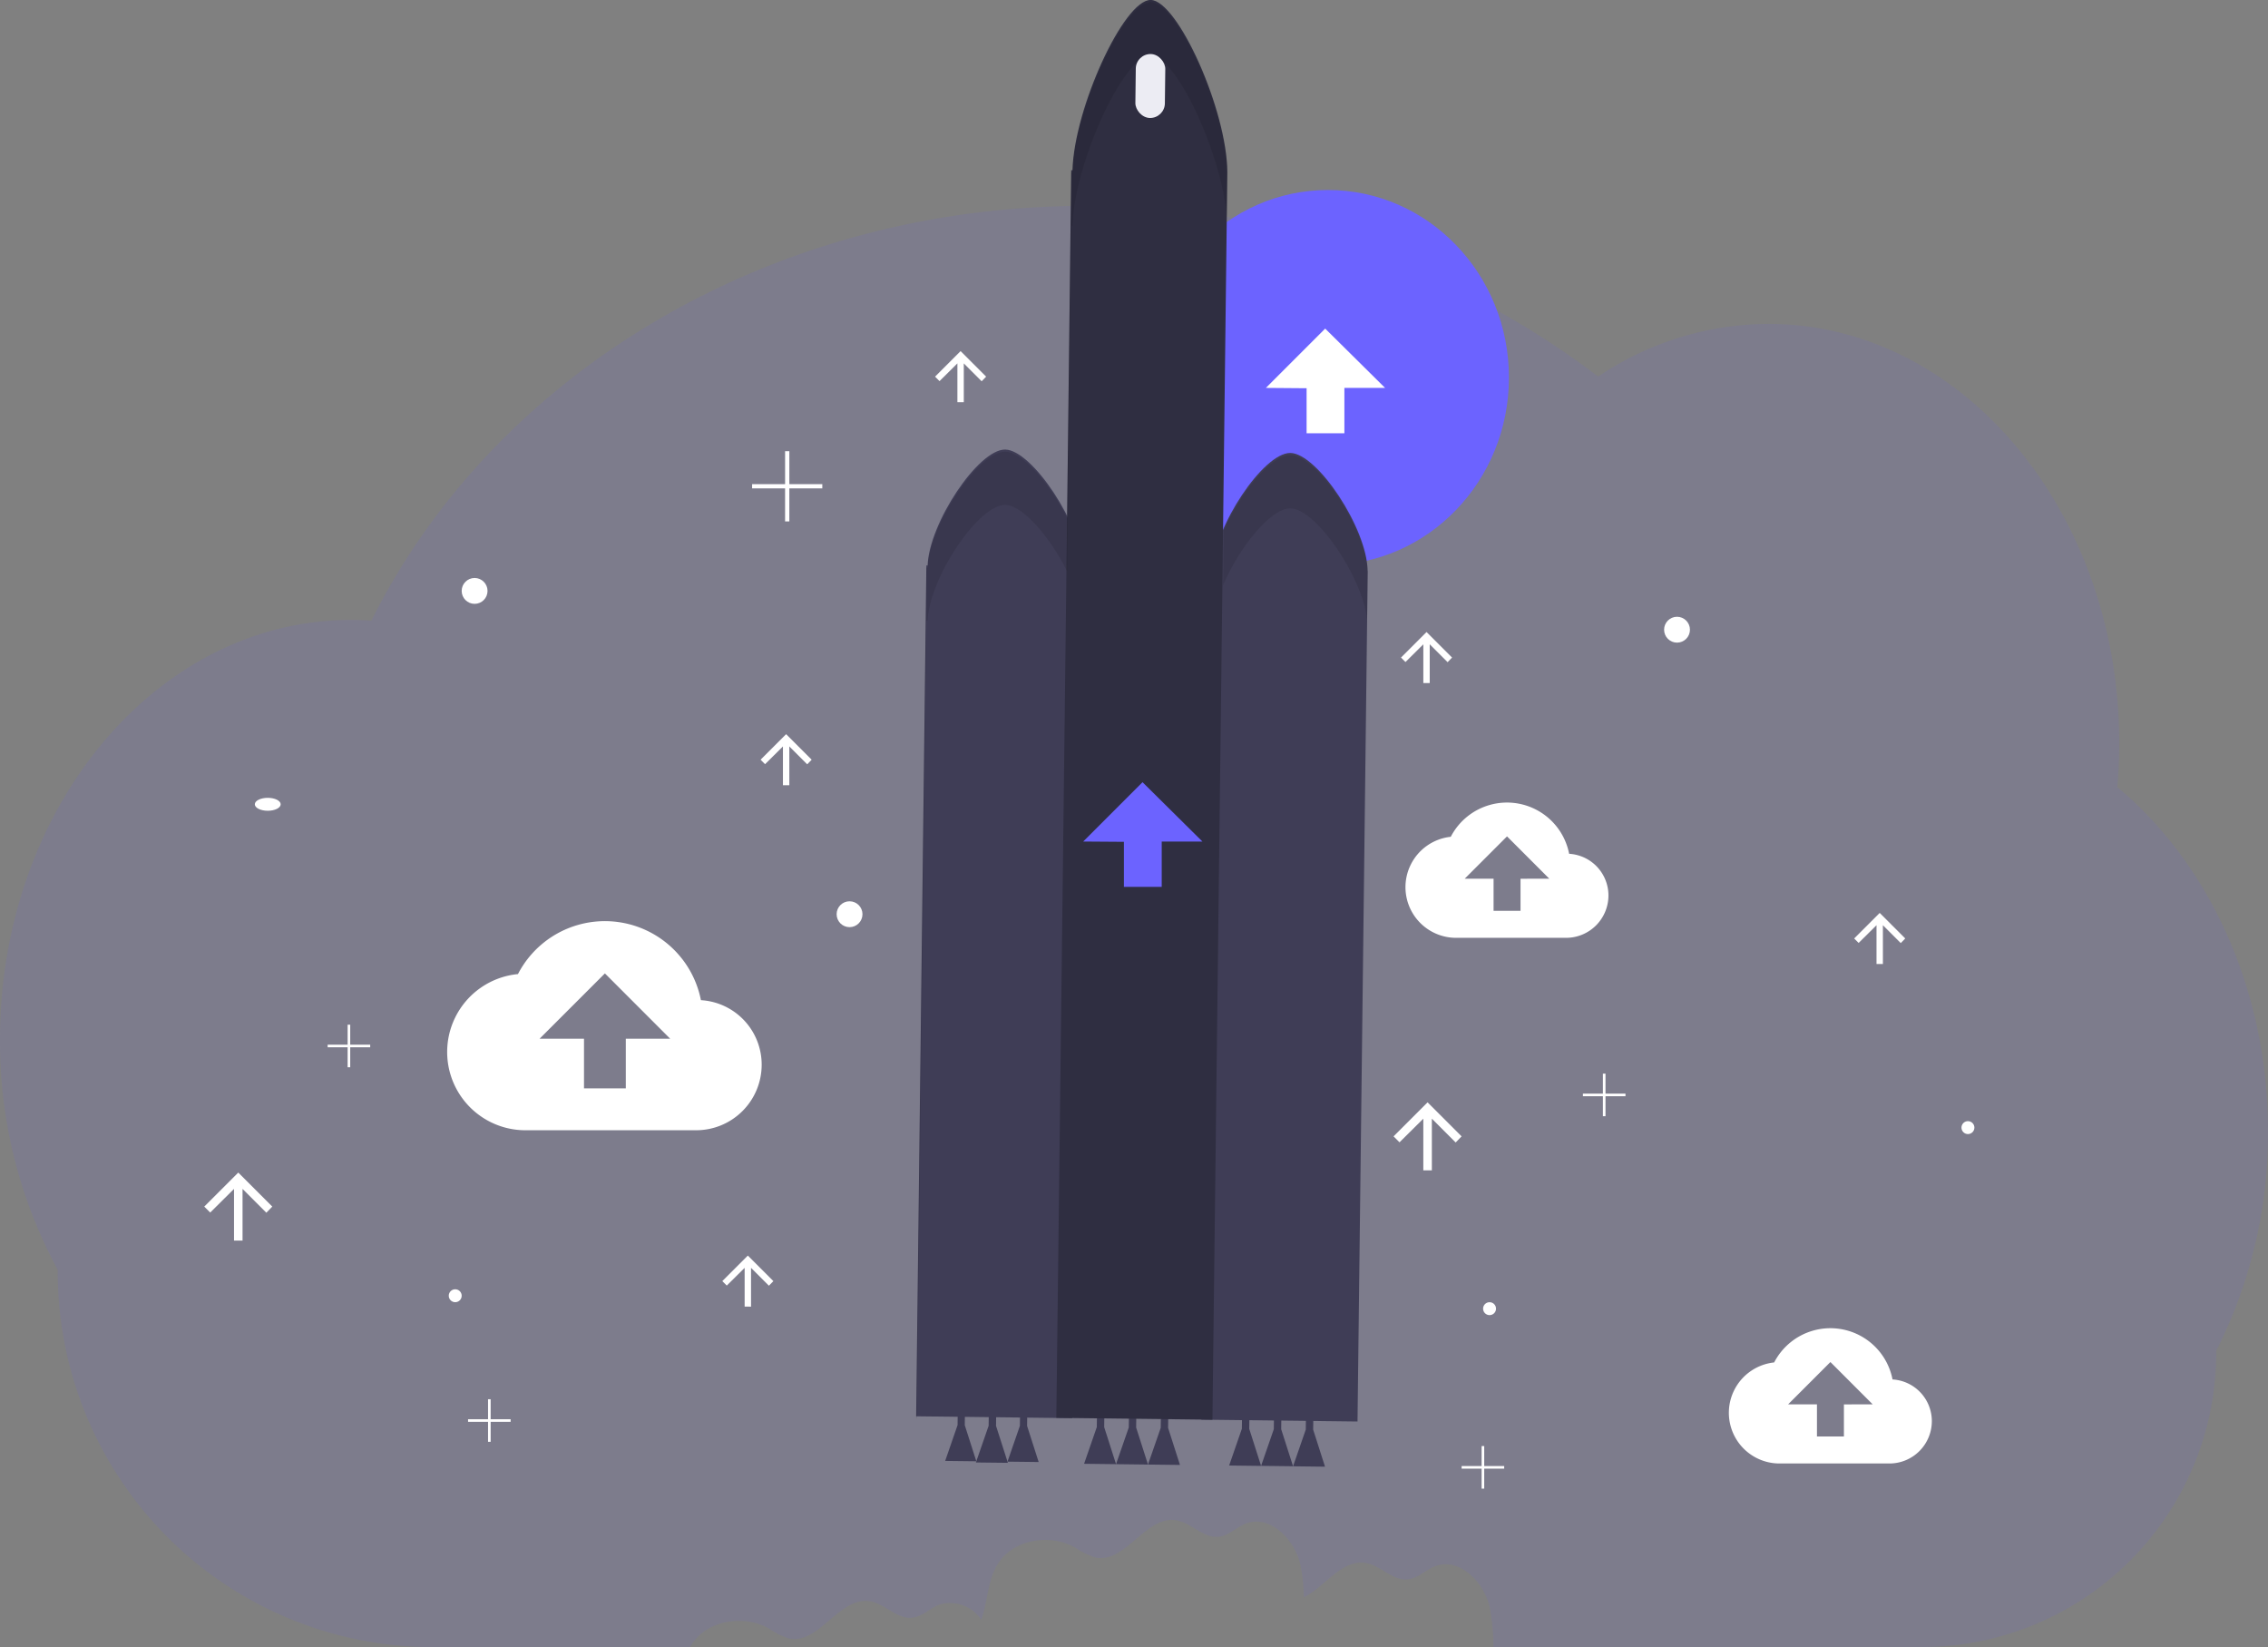 <svg xmlns="http://www.w3.org/2000/svg" width="200.015" height="145.223" viewBox="0 0 200.015 145.223"><rect x="0" y="0" width="200.015" height="145.223" fill="#808080" stroke="none"/><g transform="translate(0 0)"><path d="M253.728,211.016c.111-1.27.169-2.561.169-3.865,0-20.42-13.855-36.975-30.944-36.975a26.967,26.967,0,0,0-15.01,4.644,73.6,73.6,0,0,0-45.167-15.05c-28.113,0-52.295,15.024-63.023,36.569-.595-.041-1.2-.064-1.8-.064-17.1,0-30.952,16.553-30.952,36.973a42.115,42.115,0,0,0,5.092,20.322h0a33.077,33.077,0,0,0,32.877,33.269H127.86l.1-.174c1.345-2.184,4.567-2.73,6.811-1.49a7.231,7.231,0,0,0,1.807.9c2.651.563,4.432-3.7,7.115-3.287,1.347.208,2.4,1.6,3.753,1.458.9-.1,1.58-.848,2.424-1.167a3.306,3.306,0,0,1,3.672,1.357c.55-1.582.546-3.456,1.435-4.907,1.345-2.184,4.567-2.73,6.811-1.49a7.229,7.229,0,0,0,1.807.9c2.651.563,4.432-3.7,7.115-3.287,1.347.208,2.4,1.6,3.753,1.458.9-.1,1.58-.848,2.424-1.167,2.105-.8,4.261,1.373,4.779,3.565a15.2,15.2,0,0,1,.317,2.935c1.816-.88,3.351-3.355,5.424-3.034,1.347.208,2.4,1.6,3.753,1.458.9-.1,1.58-.848,2.424-1.167,2.105-.8,4.261,1.373,4.779,3.565a18.574,18.574,0,0,1,.341,3.565h37.93a25.965,25.965,0,0,0,25.814-26.118h0a42.315,42.315,0,0,0,4.565-19.337C267.015,228.8,261.761,217.7,253.728,211.016Z" transform="translate(-67 -141.617)" fill="#6c63ff" opacity="0.1"/><ellipse cx="15.963" cy="16.533" rx="15.963" ry="16.533" transform="translate(101.148 16.752)" fill="#6c63ff"/><path d="M594.99,159.639l5.229-5.229,5.282,5.229h-3.589v4h-3.332v-3.972Z" transform="translate(-483.351 -125.438)" fill="#fff"/><path d="M742.08,444.655a5.582,5.582,0,0,0-10.438-1.5,4.467,4.467,0,0,0,.484,8.909h9.693a3.739,3.739,0,0,0,3.728-3.719A3.681,3.681,0,0,0,742.08,444.655Zm-4.287,2.2v2.826h-2.377v-2.833h-2.542l3.728-3.728,3.726,3.728Z" transform="translate(-603.698 -369.378)" fill="#fff"/><path d="M894.08,691.655a5.582,5.582,0,0,0-10.438-1.5,4.467,4.467,0,0,0,.484,8.909h9.693a3.739,3.739,0,0,0,3.728-3.719A3.681,3.681,0,0,0,894.08,691.655Zm-4.287,2.2v2.826h-2.377v-2.833h-2.542l3.728-3.728,3.726,3.728Z" transform="translate(-727.178 -570.033)" fill="#fff"/><path d="M299.954,502.819a8.631,8.631,0,0,0-16.136-2.3,6.9,6.9,0,0,0,.751,13.768h14.982a5.779,5.779,0,0,0,5.76-5.764A5.691,5.691,0,0,0,299.954,502.819Zm-6.625,3.4v4.379h-3.687v-4.379h-3.918l5.762-5.76,5.757,5.76Z" transform="translate(-238.139 -414.637)" fill="#fff"/><path d="M725.377,587v-4.559l2.1,2.1L728,584l-3-3-3,3,.525.525,2.1-2.083V587Z" transform="translate(-599.102 -483.811)" fill="#fff"/><path d="M166.377,620v-4.559l2.1,2.1L169,617l-3-3-3,3,.525.525,2.1-2.083V620Z" transform="translate(-144.987 -510.619)" fill="#fff"/><path d="M728.033,364.519V361.1l1.576,1.576.394-.407-2.252-2.252-2.252,2.252.394.394,1.576-1.563v3.417Z" transform="translate(-601.945 -304.294)" fill="#fff"/><path d="M509.033,232.519V229.1l1.576,1.576.394-.407-2.252-2.252-2.252,2.252.394.394,1.576-1.563v3.417Z" transform="translate(-424.036 -197.061)" fill="#fff"/><path d="M427.033,412.519V409.1l1.576,1.576.394-.407-2.252-2.252-2.252,2.252.394.394,1.576-1.563v3.417Z" transform="translate(-357.422 -343.288)" fill="#fff"/><path d="M941.033,496.519V493.1l1.576,1.576.394-.407-2.252-2.252-2.252,2.252.394.394,1.576-1.563v3.417Z" transform="translate(-774.98 -411.527)" fill="#fff"/><path d="M409.033,657.519V654.1l1.576,1.576.394-.407-2.252-2.252-2.252,2.252.394.394,1.576-1.563v3.417Z" transform="translate(-342.799 -542.318)" fill="#fff"/><circle cx="1.14" cy="1.14" r="1.14" transform="translate(146.757 54.379)" fill="#fff"/><circle cx="1.14" cy="1.14" r="1.14" transform="translate(40.716 50.959)" fill="#fff"/><circle cx="1.14" cy="1.14" r="1.14" transform="translate(73.782 79.464)" fill="#fff"/><circle cx="0.57" cy="0.57" r="0.57" transform="translate(172.982 98.848)" fill="#fff"/><circle cx="0.57" cy="0.57" r="0.57" transform="translate(130.794 114.811)" fill="#fff"/><ellipse cx="0.57" rx="0.57" transform="translate(58.96 128.494)" fill="#fff"/><circle transform="translate(17.912 82.885)" fill="#fff"/><ellipse cx="1.14" cy="0.57" rx="1.14" ry="0.57" transform="translate(22.473 70.342)" fill="#fff"/><ellipse cy="0.57" ry="0.57" transform="translate(144.476 133.054)" fill="#fff"/><circle cx="0.57" cy="0.57" r="0.57" transform="translate(39.576 113.671)" fill="#fff"/><circle transform="translate(53.258 62.361)" fill="#fff"/><path d="M359.692,214.908h-2.908V212h-.375v2.908H353.5v.375h2.908v2.908h.375v-2.908h2.908Z" transform="translate(-287.172 -172.222)" fill="#fff"/><path d="M747.753,506.262h-1.762V504.5h-.229v1.762H744v.229h1.762v1.762h.229v-1.762h1.762Z" transform="translate(-604.402 -409.84)" fill="#fff"/><path d="M690.753,681.262h-1.762V679.5h-.229v1.762H687v.229h1.762v1.762h.229v-1.762h1.762Z" transform="translate(-558.098 -552.005)" fill="#fff"/><path d="M223.753,659.262h-1.762V657.5h-.229v1.762H220v.229h1.762v1.762h.229v-1.762h1.762Z" transform="translate(-178.721 -534.133)" fill="#fff"/><path d="M157.753,483.262h-1.762V481.5h-.229v1.762H154v.229h1.762v1.762h.229v-1.762h1.762Z" transform="translate(-125.105 -391.156)" fill="#fff"/><path d="M445.978,665.074l.013-1.056-.634-.008-.013,1.056-1.094,3.16,2.747.032Z" transform="translate(-360.895 -539.421)" fill="#3f3d56"/><path d="M460.473,665.272l.013-1.083-.651-.009-.013,1.085L458.7,668.5l2.818.032Z" transform="translate(-372.634 -539.559)" fill="#3f3d56"/><path d="M475.268,665.424l.013-1.056-.634-.008-.013,1.056-1.094,3.16,2.749.032Z" transform="translate(-384.689 -539.706)" fill="#3f3d56"/><path d="M579.493,666.692l.013-1.085-.651-.008-.013,1.085-1.122,3.239,2.818.034Z" transform="translate(-469.322 -540.713)" fill="#3f3d56"/><path d="M594.513,666.872l.013-1.084-.651-.008-.013,1.084L592.74,670.1l2.818.034Z" transform="translate(-481.524 -540.859)" fill="#3f3d56"/><path d="M609.533,667.052l.013-1.084-.651-.008-.013,1.085-1.122,3.239,2.818.034Z" transform="translate(-493.725 -541.005)" fill="#3f3d56"/><path d="M511.313,665.882l.013-1.085-.651-.008-.013,1.085-1.122,3.238,2.818.034Z" transform="translate(-413.934 -540.055)" fill="#3f3d56"/><path d="M526.333,666.062l.013-1.085-.649-.008-.013,1.085-1.124,3.239,2.818.034Z" transform="translate(-426.136 -540.201)" fill="#3f3d56"/><path d="M541.353,666.242l.013-1.084-.649-.008-.013,1.084-1.124,3.239,2.82.034Z" transform="translate(-438.338 -540.348)" fill="#3f3d56"/><path d="M512.29,284.651c-.039-3.734-4.438-10.353-6.811-10.382s-6.713,6.486-6.841,10.218h-.113l-.9,75.017,13.768.163.9-75.015Z" transform="translate(-416.83 -234.633)" fill="#3f3d56"/><path d="M646.338,286.251c-.039-3.734-4.437-10.353-6.811-10.382s-6.713,6.486-6.839,10.218h-.113L631.68,361.1l13.768.163.9-75.015Z" transform="translate(-525.729 -235.933)" fill="#3f3d56"/><path d="M578.578,78.2c-.021-5.473-4.383-15.155-6.755-15.183s-6.755,9.549-6.9,15.01h-.111l-1.313,110,13.766.165,1.313-110Z" transform="translate(-470.341 -63.02)" fill="#2f2e41"/><path d="M509.13,372.781l5.231-5.231,5.28,5.231h-3.588v4h-3.334v-3.974Z" transform="translate(-413.601 -298.586)" fill="#6c63ff"/><g transform="translate(80.803 0.191)" opacity="0.1"><path d="M641.87,288.3c1.424-3.323,4.2-6.788,5.935-6.768,2.252.026,6.308,5.965,6.768,9.757l.049-4.073h0c-.039-3.734-4.437-10.353-6.811-10.382-1.707-.021-4.436,3.355-5.877,6.638Z" transform="translate(-614.81 -236.904)"/><path d="M498.543,118.58h.113c.126-3.732,4.467-10.247,6.839-10.218,1.55.019,3.961,2.846,5.46,5.847l.364-30.464h.111c.146-5.471,4.527-15.048,6.9-15.01,2.24.026,6.259,8.67,6.714,14.241l.043-3.753h0c-.021-5.473-4.383-15.155-6.755-15.183s-6.755,9.549-6.9,15.02h-.111l-.364,30.464c-1.5-3-3.91-5.828-5.46-5.847-2.372-.028-6.714,6.486-6.839,10.218h-.113l-.895,75.017h.056Z" transform="translate(-497.65 -64.04)"/></g><rect width="2.602" height="5.638" rx="1.301" transform="translate(100.18 4.748) rotate(0.68)" fill="#ececf3"/></g></svg>